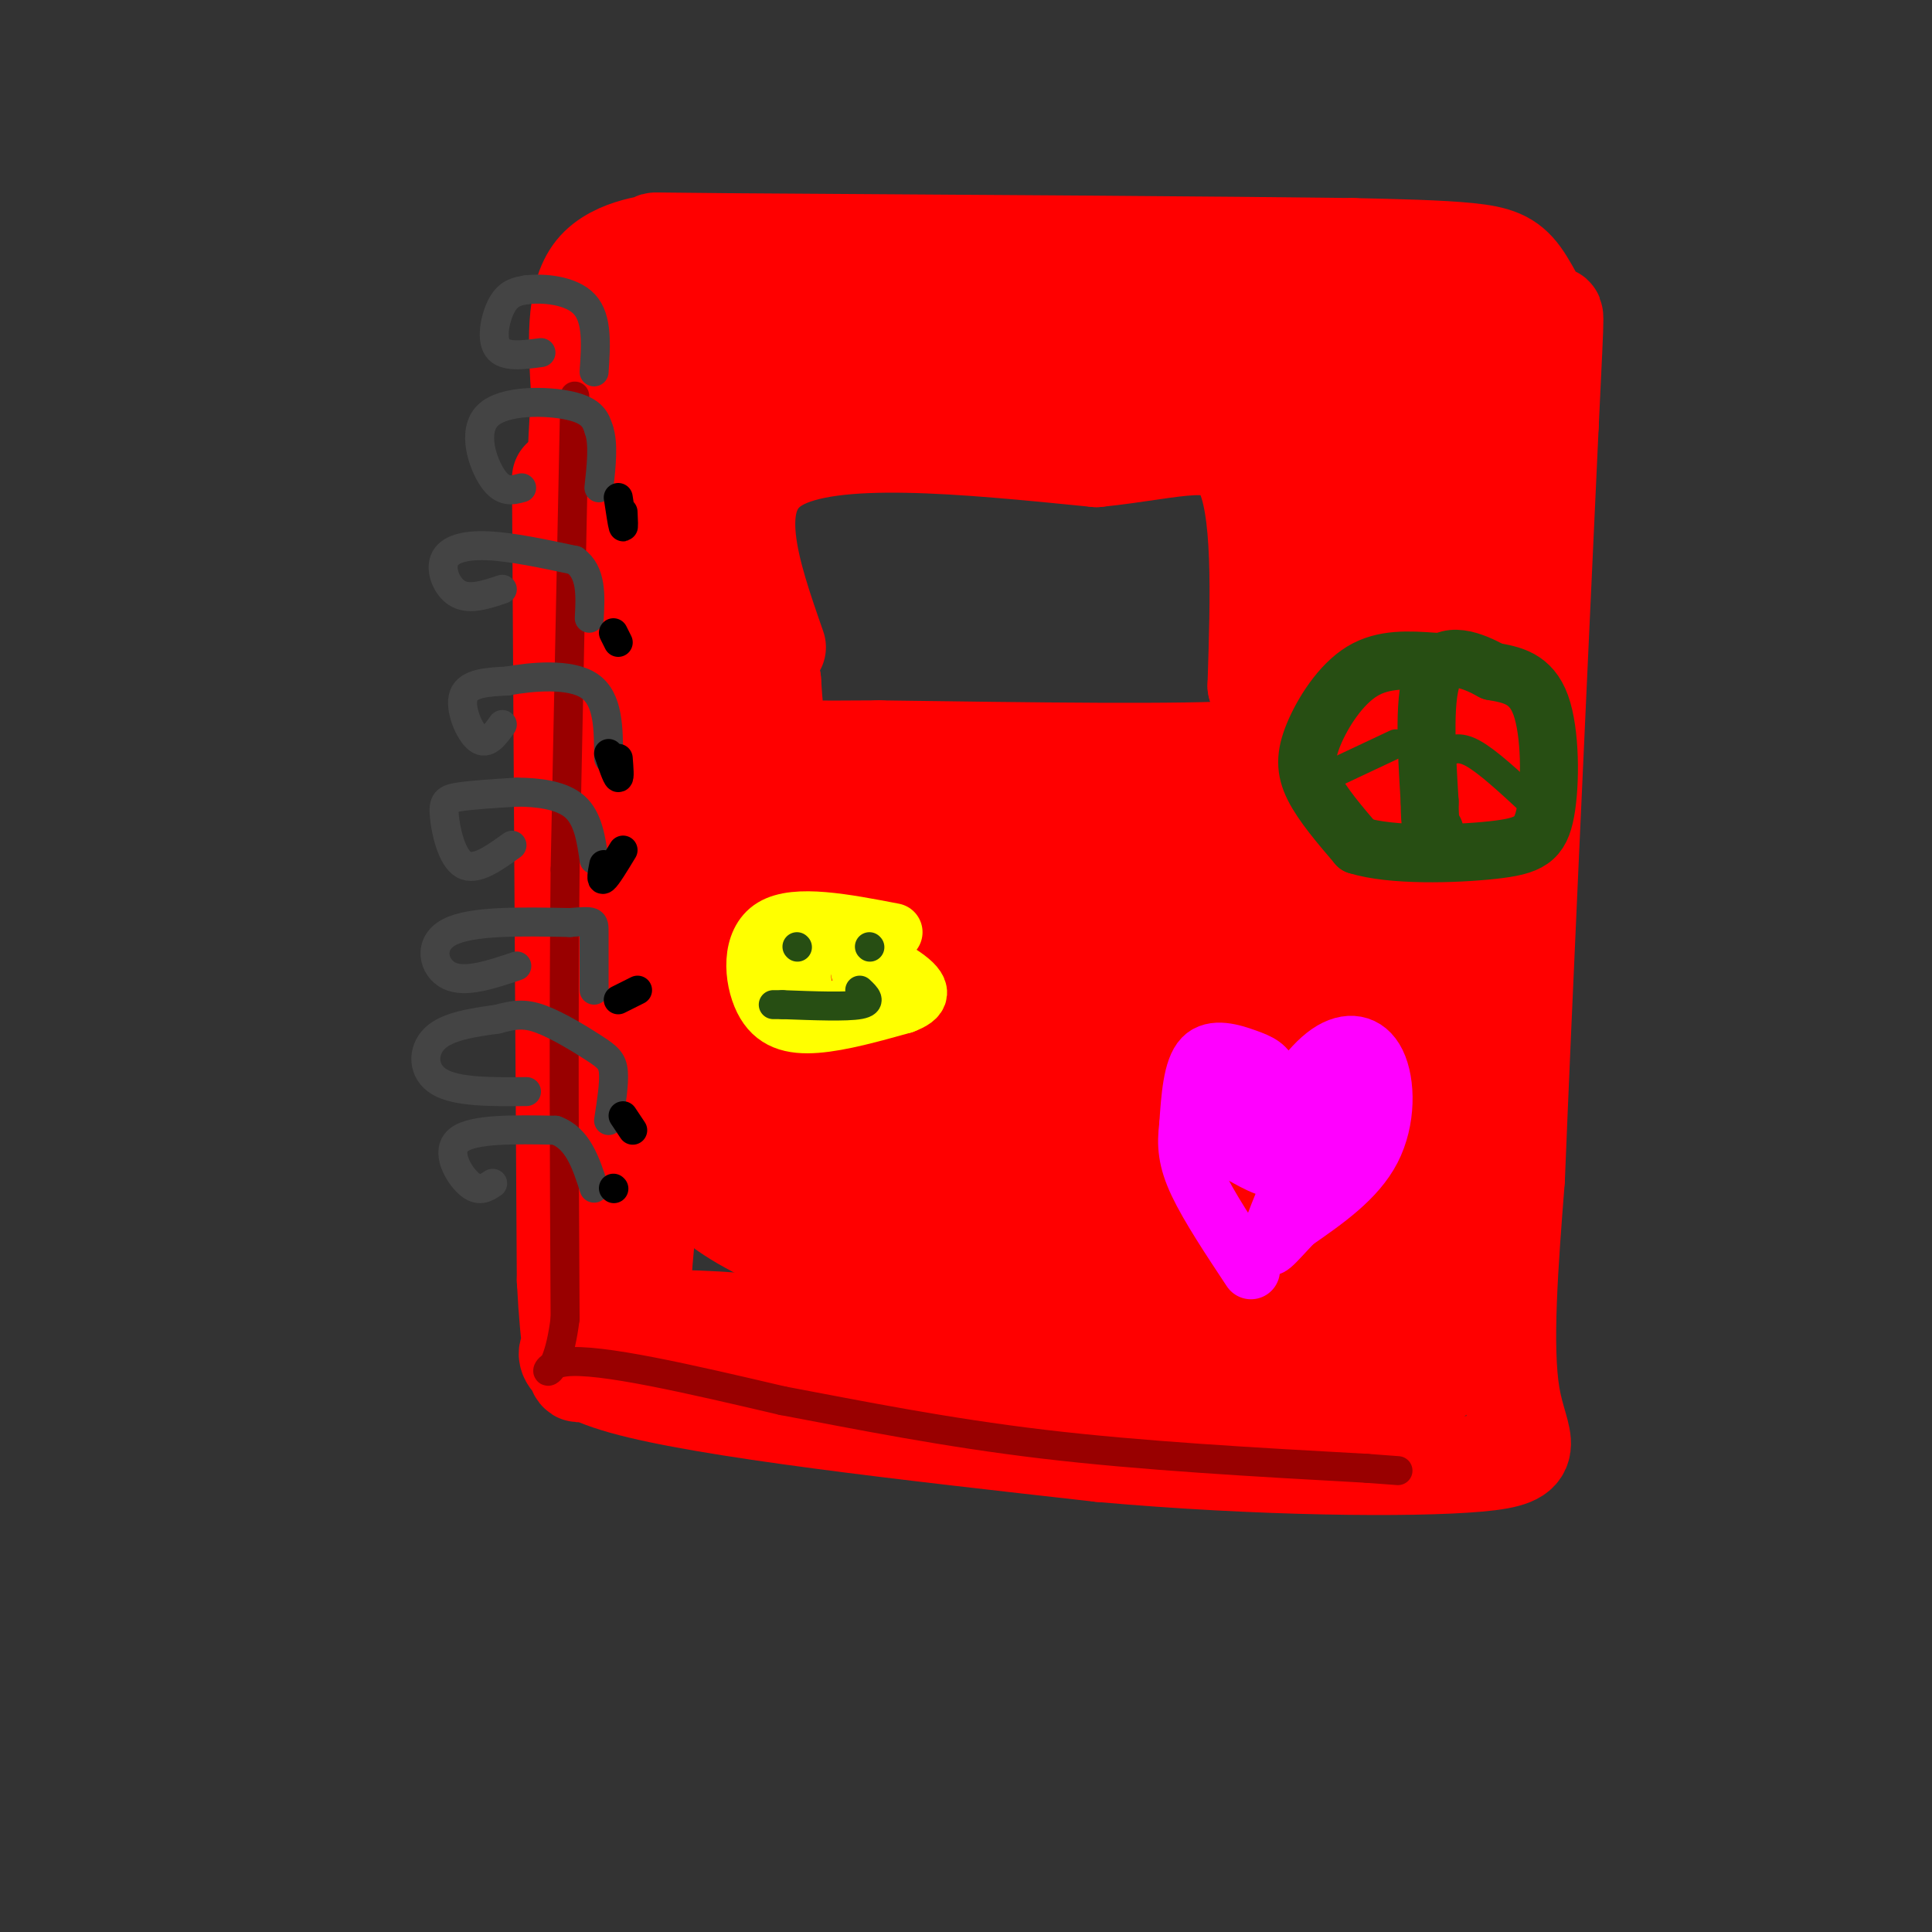 <svg viewBox='0 0 400 400' version='1.1' xmlns='http://www.w3.org/2000/svg' xmlns:xlink='http://www.w3.org/1999/xlink'><rect x="0" y="0" width="400" height="400" fill="#333333" stroke="none"/><g fill='none' stroke='rgb(255,0,0)' stroke-width='20' stroke-linecap='round' stroke-linejoin='round'><path d='M116,99c0.000,0.000 1.000,166.000 1,166'/><path d='M117,265c1.476,28.833 4.667,17.917 3,15c-1.667,-2.917 -8.190,2.167 9,7c17.190,4.833 58.095,9.417 99,14'/><path d='M228,301c32.560,2.917 64.458,3.208 78,2c13.542,-1.208 8.726,-3.917 7,-14c-1.726,-10.083 -0.363,-27.542 1,-45'/><path d='M314,244c1.333,-33.500 4.167,-94.750 7,-156'/><path d='M321,88c1.348,-28.648 1.217,-22.266 0,-22c-1.217,0.266 -3.520,-5.582 -6,-9c-2.480,-3.418 -5.137,-4.405 -11,-5c-5.863,-0.595 -14.931,-0.797 -24,-1'/><path d='M280,51c-25.500,-0.333 -77.250,-0.667 -129,-1'/><path d='M151,50c-22.333,-0.202 -13.667,-0.208 -14,0c-0.333,0.208 -9.667,0.631 -14,6c-4.333,5.369 -3.667,15.685 -3,26'/><path d='M120,82c-0.667,7.833 -0.833,14.417 -1,21'/><path d='M161,134c-5.500,-15.750 -11.000,-31.500 0,-38c11.000,-6.500 38.500,-3.750 66,-1'/><path d='M227,95c16.800,-1.711 25.800,-5.489 30,2c4.200,7.489 3.600,26.244 3,45'/><path d='M260,142c3.400,9.889 10.400,12.111 -2,13c-12.400,0.889 -44.200,0.444 -76,0'/><path d='M182,155c-16.178,0.089 -18.622,0.311 -20,-2c-1.378,-2.311 -1.689,-7.156 -2,-12'/><path d='M160,141c-0.333,-2.000 -0.167,-1.000 0,0'/><path d='M134,83c-0.689,56.222 -1.378,112.444 0,137c1.378,24.556 4.822,17.444 12,15c7.178,-2.444 18.089,-0.222 29,2'/><path d='M175,237c9.333,0.000 18.167,-1.000 27,-2'/></g>
<g fill='none' stroke='rgb(255,0,0)' stroke-width='28' stroke-linecap='round' stroke-linejoin='round'><path d='M151,180c19.956,0.556 39.911,1.111 48,0c8.089,-1.111 4.311,-3.889 18,-5c13.689,-1.111 44.844,-0.556 76,0'/><path d='M293,175c12.711,0.356 6.489,1.244 4,-12c-2.489,-13.244 -1.244,-40.622 0,-68'/><path d='M297,95c1.867,-15.822 6.533,-21.378 1,-24c-5.533,-2.622 -21.267,-2.311 -37,-2'/><path d='M261,69c-21.333,-1.333 -56.167,-3.667 -91,-6'/><path d='M170,63c-18.644,-0.178 -19.756,2.378 -21,5c-1.244,2.622 -2.622,5.311 -4,8'/><path d='M145,76c-1.667,12.667 -3.833,40.333 -6,68'/><path d='M139,144c-0.978,15.467 -0.422,20.133 7,23c7.422,2.867 21.711,3.933 36,5'/><path d='M182,172c22.578,1.667 61.022,3.333 80,2c18.978,-1.333 18.489,-5.667 18,-10'/><path d='M280,164c3.911,-1.067 4.689,1.267 5,-9c0.311,-10.267 0.156,-33.133 0,-56'/><path d='M285,99c1.244,-12.311 4.356,-15.089 -2,-17c-6.356,-1.911 -22.178,-2.956 -38,-4'/><path d='M245,78c-21.000,-1.500 -54.500,-3.250 -88,-5'/><path d='M157,73c-17.917,-1.190 -18.708,-1.667 -21,-1c-2.292,0.667 -6.083,2.476 0,4c6.083,1.524 22.042,2.762 38,4'/><path d='M174,80c20.726,0.571 53.542,0.000 71,2c17.458,2.000 19.560,6.571 21,10c1.440,3.429 2.220,5.714 3,8'/><path d='M269,100c1.211,0.096 2.737,-3.665 3,9c0.263,12.665 -0.737,41.756 0,53c0.737,11.244 3.211,4.641 -4,5c-7.211,0.359 -24.105,7.679 -41,15'/><path d='M227,182c-13.519,3.770 -26.818,5.696 -36,10c-9.182,4.304 -14.248,10.985 -17,14c-2.752,3.015 -3.191,2.364 -4,7c-0.809,4.636 -1.989,14.561 -1,20c0.989,5.439 4.146,6.394 8,8c3.854,1.606 8.404,3.863 16,5c7.596,1.137 18.237,1.154 24,0c5.763,-1.154 6.646,-3.481 8,-5c1.354,-1.519 3.177,-2.232 4,-11c0.823,-8.768 0.645,-25.591 0,-33c-0.645,-7.409 -1.756,-5.402 -4,-5c-2.244,0.402 -5.622,-0.799 -9,-2'/><path d='M216,190c-5.026,-0.712 -13.090,-1.491 -22,2c-8.910,3.491 -18.664,11.252 -23,17c-4.336,5.748 -3.253,9.482 -1,12c2.253,2.518 5.675,3.819 9,5c3.325,1.181 6.552,2.243 11,0c4.448,-2.243 10.117,-7.792 12,-12c1.883,-4.208 -0.021,-7.076 -1,-9c-0.979,-1.924 -1.033,-2.902 -6,-4c-4.967,-1.098 -14.848,-2.314 -23,-1c-8.152,1.314 -14.576,5.157 -21,9'/><path d='M151,209c-6.180,1.686 -11.131,1.400 -15,13c-3.869,11.600 -6.657,35.085 -7,46c-0.343,10.915 1.759,9.262 9,9c7.241,-0.262 19.620,0.869 32,2'/><path d='M170,279c26.726,2.107 77.542,6.375 100,6c22.458,-0.375 16.560,-5.393 15,-11c-1.560,-5.607 1.220,-11.804 4,-18'/><path d='M289,256c1.051,-9.009 1.678,-22.531 0,-33c-1.678,-10.469 -5.663,-17.884 -9,-22c-3.337,-4.116 -6.027,-4.933 -8,-6c-1.973,-1.067 -3.228,-2.385 -15,3c-11.772,5.385 -34.059,17.472 -45,24c-10.941,6.528 -10.534,7.497 -11,10c-0.466,2.503 -1.804,6.541 1,11c2.804,4.459 9.752,9.340 20,12c10.248,2.660 23.798,3.101 31,1c7.202,-2.101 8.058,-6.743 9,-13c0.942,-6.257 1.971,-14.128 3,-22'/><path d='M265,221c-0.191,-4.291 -2.170,-4.020 -4,-5c-1.830,-0.980 -3.511,-3.211 -15,6c-11.489,9.211 -32.785,29.865 -50,30c-17.215,0.135 -30.347,-20.247 -37,-33c-6.653,-12.753 -6.826,-17.876 -7,-23'/><path d='M152,196c-2.655,-0.297 -5.793,10.459 -7,20c-1.207,9.541 -0.483,17.866 0,22c0.483,4.134 0.726,4.077 3,6c2.274,1.923 6.579,5.825 17,10c10.421,4.175 26.958,8.624 40,11c13.042,2.376 22.588,2.678 32,0c9.412,-2.678 18.689,-8.337 25,-13c6.311,-4.663 9.655,-8.332 13,-12'/><path d='M275,240c6.022,-16.444 14.578,-51.556 19,-57c4.422,-5.444 4.711,18.778 5,43'/><path d='M299,226c1.397,16.155 2.388,35.041 1,45c-1.388,9.959 -5.156,10.989 -7,12c-1.844,1.011 -1.766,2.003 -5,3c-3.234,0.997 -9.781,1.999 -16,-1c-6.219,-2.999 -12.109,-10.000 -18,-17'/><path d='M254,268c-3.536,-5.417 -3.375,-10.458 -1,-9c2.375,1.458 6.964,9.417 10,12c3.036,2.583 4.518,-0.208 6,-3'/></g>
<g fill='none' stroke='rgb(153,0,0)' stroke-width='6' stroke-linecap='round' stroke-linejoin='round'><path d='M119,82c0.000,0.000 -2.000,98.000 -2,98'/><path d='M117,180c-0.333,31.833 -0.167,62.417 0,93'/><path d='M117,273c-2.000,16.111 -7.000,9.889 0,9c7.000,-0.889 26.000,3.556 45,8'/><path d='M162,290c16.022,3.022 33.578,6.578 54,9c20.422,2.422 43.711,3.711 67,5'/><path d='M283,304c11.167,0.833 5.583,0.417 0,0'/></g>
<g fill='none' stroke='rgb(255,255,0)' stroke-width='12' stroke-linecap='round' stroke-linejoin='round'><path d='M185,193c-10.119,-1.946 -20.238,-3.893 -25,-1c-4.762,2.893 -4.167,10.625 -2,15c2.167,4.375 5.905,5.393 11,5c5.095,-0.393 11.548,-2.196 18,-4'/><path d='M187,208c3.828,-1.419 4.397,-2.968 0,-6c-4.397,-3.032 -13.761,-7.547 -18,-6c-4.239,1.547 -3.354,9.156 -1,12c2.354,2.844 6.177,0.922 10,-1'/><path d='M178,207c1.667,-1.167 0.833,-3.583 0,-6'/></g>
<g fill='none' stroke='rgb(255,0,255)' stroke-width='12' stroke-linecap='round' stroke-linejoin='round'><path d='M263,233c0.315,-3.857 0.631,-7.714 0,-10c-0.631,-2.286 -2.208,-3.000 -5,-4c-2.792,-1.000 -6.798,-2.286 -9,0c-2.202,2.286 -2.601,8.143 -3,14'/><path d='M246,233c-0.511,4.044 -0.289,7.156 2,12c2.289,4.844 6.644,11.422 11,18'/><path d='M263,233c4.006,-6.119 8.012,-12.238 12,-15c3.988,-2.762 7.958,-2.167 10,2c2.042,4.167 2.155,11.905 -1,18c-3.155,6.095 -9.577,10.548 -16,15'/><path d='M268,253c-4.133,4.289 -6.467,7.511 -5,3c1.467,-4.511 6.733,-16.756 12,-29'/><path d='M275,227c2.214,-3.702 1.750,1.542 0,6c-1.750,4.458 -4.786,8.131 -8,9c-3.214,0.869 -6.607,-1.065 -10,-3'/><path d='M257,239c-2.167,-2.000 -2.583,-5.500 -3,-9'/><path d='M254,230c-0.500,-1.667 -0.250,-1.333 0,-1'/></g>
<g fill='none' stroke='rgb(39,78,19)' stroke-width='12' stroke-linecap='round' stroke-linejoin='round'><path d='M297,137c-5.262,-0.369 -10.524,-0.738 -15,2c-4.476,2.738 -8.167,8.583 -10,13c-1.833,4.417 -1.810,7.405 0,11c1.810,3.595 5.405,7.798 9,12'/><path d='M281,175c7.083,2.239 20.290,1.837 28,1c7.710,-0.837 9.922,-2.110 11,-8c1.078,-5.890 1.022,-16.397 -1,-22c-2.022,-5.603 -6.011,-6.301 -10,-7'/><path d='M309,139c-4.178,-2.289 -9.622,-4.511 -12,0c-2.378,4.511 -1.689,15.756 -1,27'/><path d='M296,166c0.000,5.500 0.500,5.750 1,6'/></g>
<g fill='none' stroke='rgb(39,78,19)' stroke-width='6' stroke-linecap='round' stroke-linejoin='round'><path d='M289,154c0.000,0.000 -17.000,8.000 -17,8'/><path d='M299,156c1.500,-0.833 3.000,-1.667 6,0c3.000,1.667 7.500,5.833 12,10'/><path d='M165,196c0.000,0.000 0.100,0.100 0.1,0.1'/><path d='M180,196c0.000,0.000 0.100,0.100 0.1,0.1'/><path d='M178,205c1.333,1.250 2.667,2.500 0,3c-2.667,0.500 -9.333,0.250 -16,0'/><path d='M162,208c-2.833,0.000 -1.917,0.000 -1,0'/></g>
<g fill='none' stroke='rgb(68,68,68)' stroke-width='6' stroke-linecap='round' stroke-linejoin='round'><path d='M108,101c-1.952,0.536 -3.905,1.071 -6,-2c-2.095,-3.071 -4.333,-9.750 -1,-13c3.333,-3.250 12.238,-3.071 17,-2c4.762,1.071 5.381,3.036 6,5'/><path d='M124,89c1.000,2.833 0.500,7.417 0,12'/><path d='M104,122c-3.304,1.107 -6.607,2.214 -9,1c-2.393,-1.214 -3.875,-4.750 -3,-7c0.875,-2.250 4.107,-3.214 9,-3c4.893,0.214 11.446,1.607 18,3'/><path d='M119,116c3.500,2.500 3.250,7.250 3,12'/><path d='M104,150c-1.578,2.200 -3.156,4.400 -5,3c-1.844,-1.400 -3.956,-6.400 -3,-9c0.956,-2.600 4.978,-2.800 9,-3'/><path d='M105,141c5.000,-0.911 13.000,-1.689 17,1c4.000,2.689 4.000,8.844 4,15'/><path d='M106,175c-3.756,2.708 -7.512,5.417 -10,4c-2.488,-1.417 -3.708,-6.958 -4,-10c-0.292,-3.042 0.345,-3.583 3,-4c2.655,-0.417 7.327,-0.708 12,-1'/><path d='M107,164c4.356,0.022 9.244,0.578 12,3c2.756,2.422 3.378,6.711 4,11'/><path d='M107,200c-5.356,1.800 -10.711,3.600 -14,2c-3.289,-1.600 -4.511,-6.600 0,-9c4.511,-2.400 14.756,-2.200 25,-2'/><path d='M118,191c5.000,-0.400 5.000,-0.400 5,2c0.000,2.400 0.000,7.200 0,12'/><path d='M109,226c-7.200,0.067 -14.400,0.133 -18,-2c-3.600,-2.133 -3.600,-6.467 -1,-9c2.600,-2.533 7.800,-3.267 13,-4'/><path d='M103,211c3.450,-0.935 5.574,-1.271 9,0c3.426,1.271 8.153,4.150 11,6c2.847,1.850 3.813,2.671 4,5c0.187,2.329 -0.407,6.164 -1,10'/><path d='M102,245c-1.444,0.956 -2.889,1.911 -5,0c-2.111,-1.911 -4.889,-6.689 -2,-9c2.889,-2.311 11.444,-2.156 20,-2'/><path d='M115,234c4.667,1.667 6.333,6.833 8,12'/><path d='M112,73c-3.800,0.511 -7.600,1.022 -9,-1c-1.400,-2.022 -0.400,-6.578 1,-9c1.400,-2.422 3.200,-2.711 5,-3'/><path d='M109,60c3.356,-0.422 9.244,0.022 12,3c2.756,2.978 2.378,8.489 2,14'/></g>
<g fill='none' stroke='rgb(0,0,0)' stroke-width='6' stroke-linecap='round' stroke-linejoin='round'><path d='M129,106c0.083,1.750 0.167,3.500 0,3c-0.167,-0.500 -0.583,-3.250 -1,-6'/><path d='M127,131c0.000,0.000 1.000,2.000 1,2'/><path d='M126,156c0.833,2.417 1.667,4.833 2,5c0.333,0.167 0.167,-1.917 0,-4'/><path d='M125,179c-0.333,1.750 -0.667,3.500 0,3c0.667,-0.500 2.333,-3.250 4,-6'/><path d='M128,207c0.000,0.000 4.000,-2.000 4,-2'/><path d='M129,231c0.000,0.000 2.000,3.000 2,3'/><path d='M127,246c0.000,0.000 0.100,0.100 0.1,0.1'/></g>
</svg>